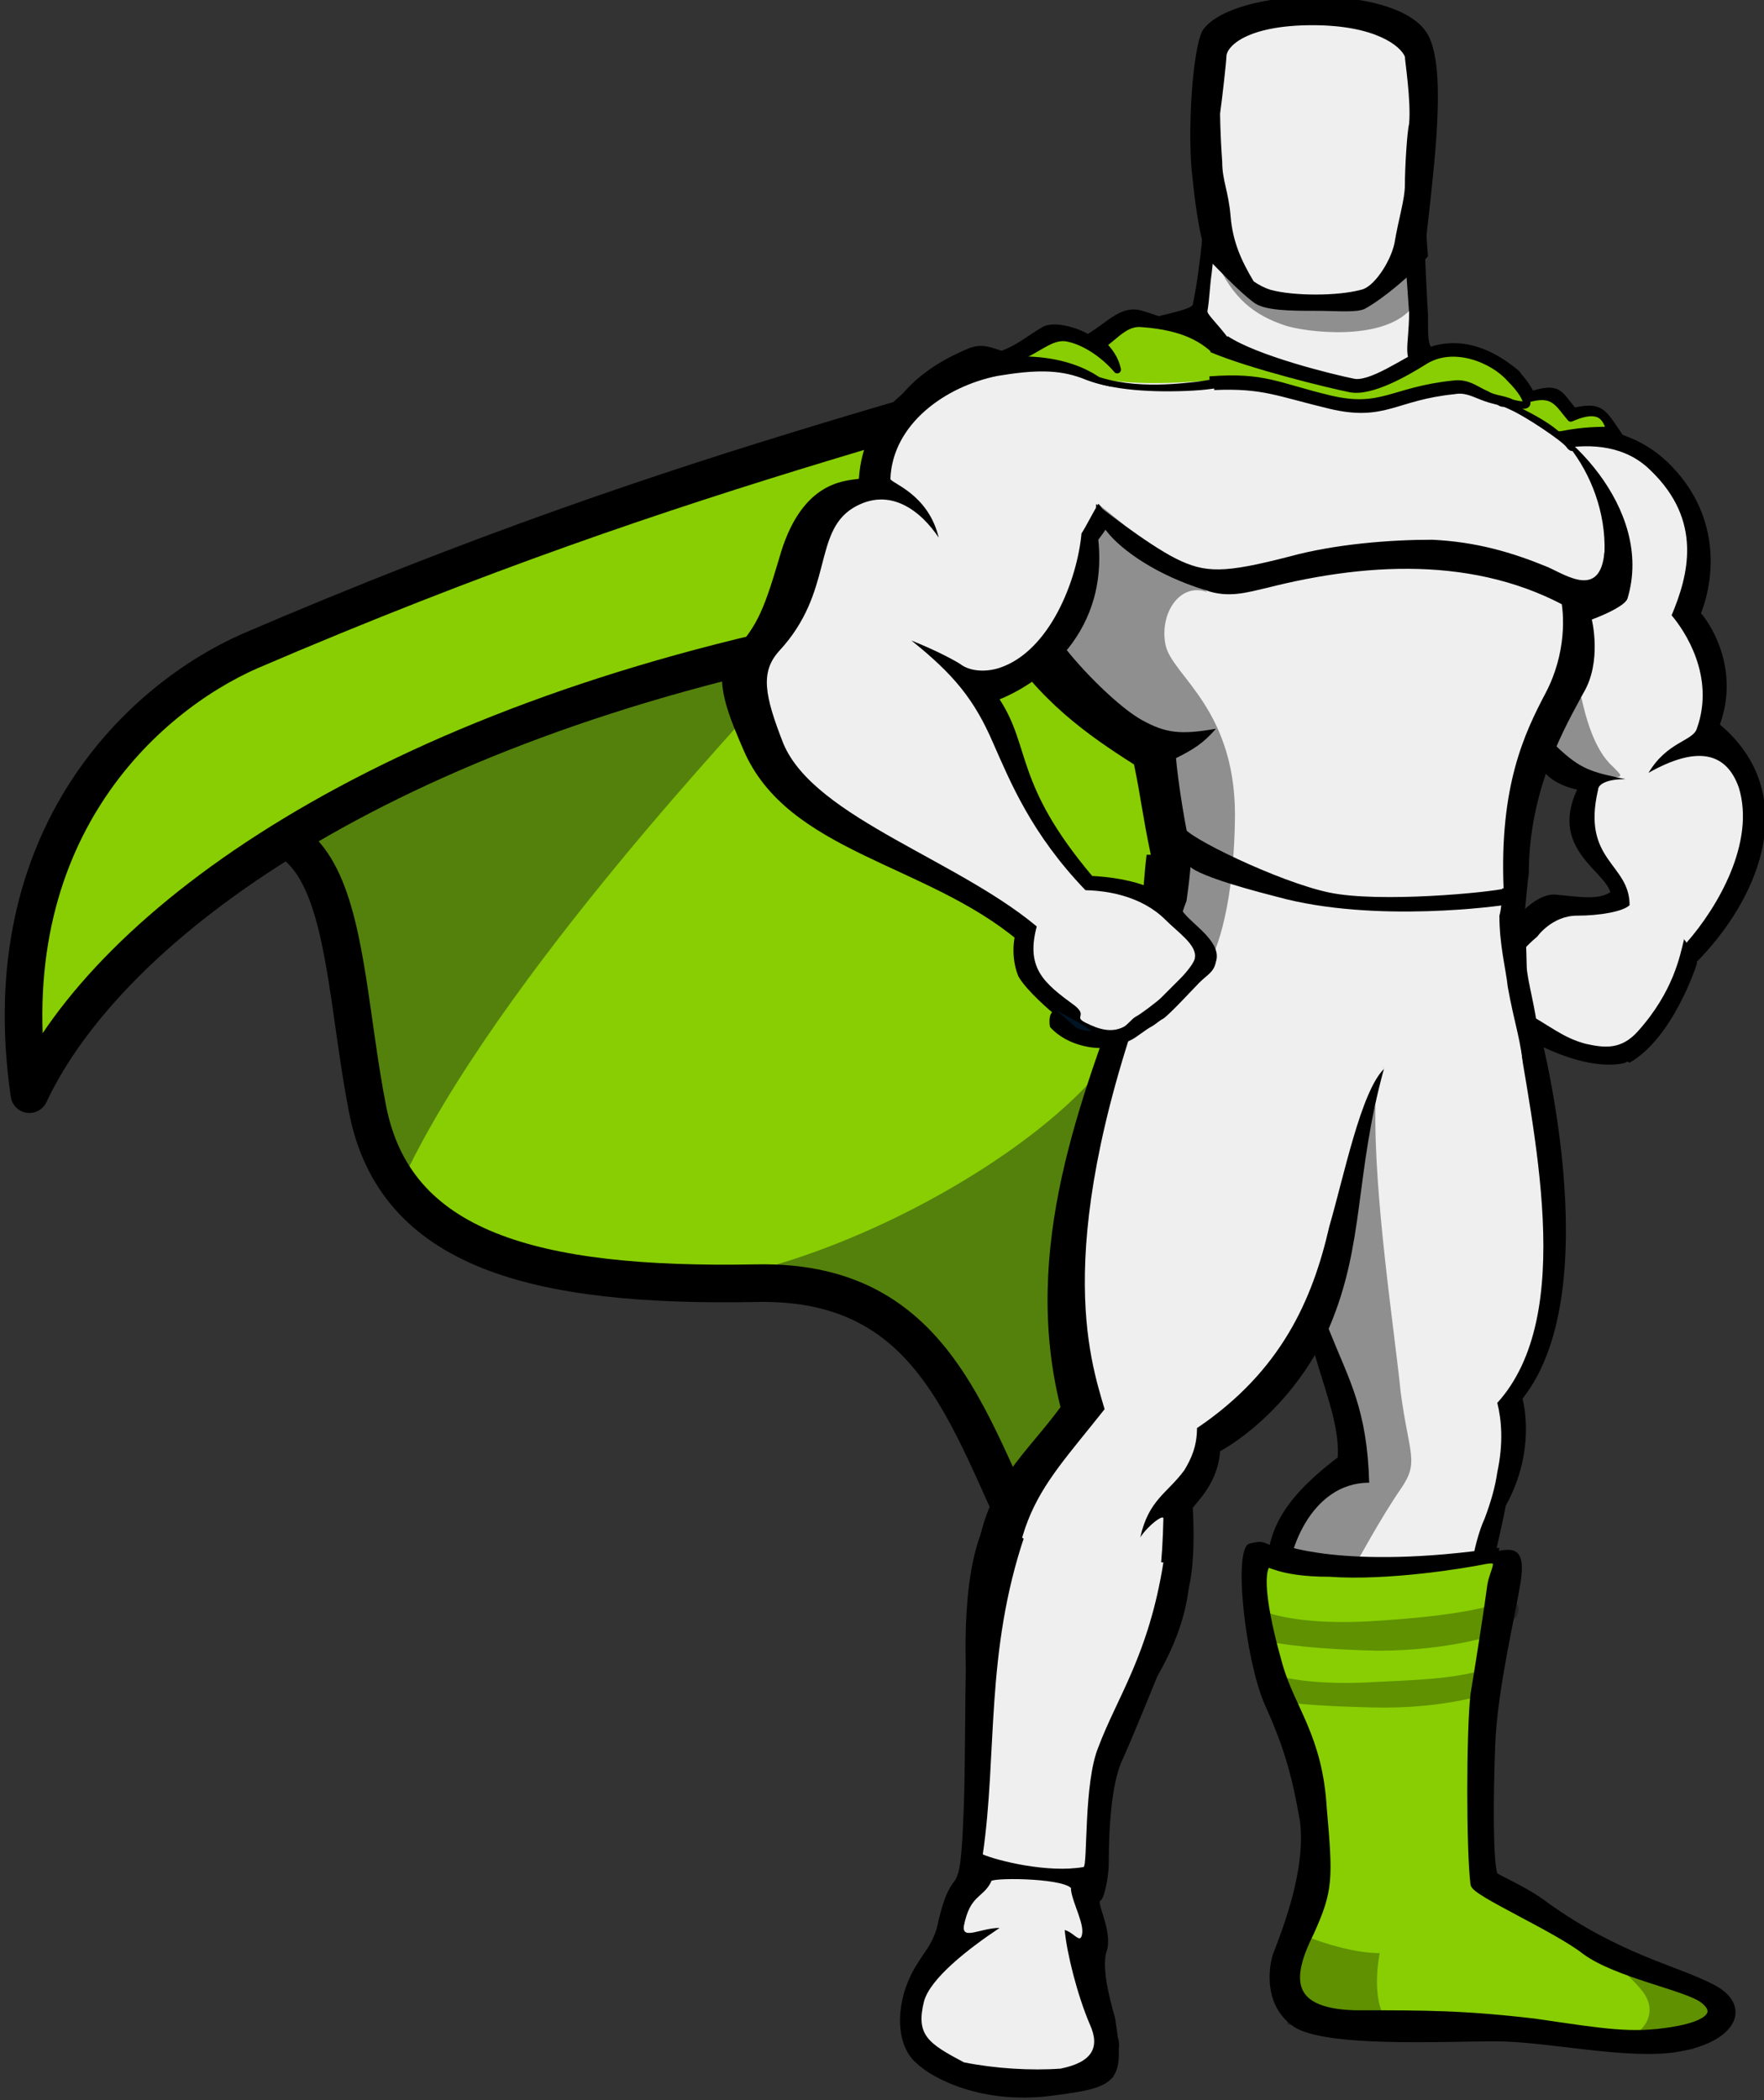 <svg xmlns="http://www.w3.org/2000/svg" xmlns:xlink="http://www.w3.org/1999/xlink" viewBox="0 0 84 100"><rect x="0" y="0" width="84" height="100" fill="#333333" stroke="none"/><defs><path id="a" d="M40.8 22.9c-4 1.3-6.4 2.3-14.5 6-4.5 2-16.9 7.1-19.9 12.6 10.4-6.1 9.5 3.1 11.1 11.3 1.3 6.7 7.9 8.5 18.5 8.3 9.3-.2 10.3 7.9 13.9 14.3C55.3 48.9 54.7 44.7 56 41c-.8-10.4-9.8-20.1-15.2-18.1"/></defs><use xlink:href="#a" overflow="visible" fill="#88ce02"/><clipPath id="b"><use xlink:href="#a" overflow="visible"/></clipPath><path d="M48.4 74.1c4.2-5.3 2.9-12 2.9-17.9 0-2.5 1.8-6 .9-5-3.4 3.9-10.8 8.1-17.1 9.5-16 3.4-16.8 7.3-15.8 8.6 2 3.6 28.3 8.8 29.1 4.8m-12-45.2c-5.1 2.1-19 7.7-22.7 9.7-.7.3-9.1 4.9-9.1 4.9.8 2.4 9.8 16 10.5 15.9-.8 5.1 2.2 1.3 3.2-1.1 3.4-9.5 16.8-23.6 17.3-24.3.2-.3-.3-1.8.5-3.3 1.2-1.9 3.2-3 .3-1.8" clip-path="url(#b)" fill-rule="evenodd" clip-rule="evenodd" fill="#54810c"/><path d="M40.8 22.9c-4 1.3-6.4 2.3-14.5 6-4.5 2-16.9 7.1-19.9 12.6 10.4-6.1 9.5 3.1 11.1 11.3 1.3 6.7 7.9 8.5 18.5 8.3 9.3-.2 10.3 7.9 13.9 14.3C55.3 48.9 54.7 44.7 56 41c-.8-10.4-9.8-20.1-15.2-18.1" fill="none" stroke="#000" stroke-width="1.791" stroke-miterlimit="10"/><path d="M61.4 14.3C46.3 19.5 33.8 21.6 11.9 31c-5 2.2-12.3 8.7-10.5 21.1C5.2 44 18.2 34.5 40.3 30.2c7.3-3.5 14.1-5.4 22.2-8.6-.6-3.6-.6-5-1.1-7.3" fill-rule="evenodd" clip-rule="evenodd" fill="#88ce02" stroke="#000" stroke-width="1.791" stroke-linejoin="round" stroke-miterlimit="3.582"/><g clip-rule="evenodd"><path d="M53.1 96.1c.5 3.1.1 3.3-3.1 3.7s-5.6-.8-6.4-1.6c-.9-.8-1-2.6-.2-4.2.5-1 1.1-1.4 1.3-2.6.3-1.2.5-1.5.8-1.9.2-.4.3-.8.4-3.6.1-2.8 0-8.1.3-10.3.3-2.3 10.2 1 10.2 1s-2.3 5.8-3 7.3c-.6 1.4-.6 4.2-.6 4.8s-.2 1.7-.4 1.8c-.2.1.6 1.5.3 2.4s.3 2.8.4 3.2zm3.7-87.5c-.3-2.2 0-6.5.5-7.2 1.5-2 9-2.2 10.6.1.7 1 .6 3.4.5 5s-.5 4.9-.6 5.9c-.1.8-8.3 2-10.2-.1-.5-.5-.8-3.7-.8-3.7zm16.9 82c3.5 2.5 6.2 3 7.9 3.9 1.8.9 1.3 2.7-1.7 3.2-2.4.4-6.2-.5-8.7-.5-2.5 0-8.1.3-9.6-.7-1.7-1.2-1-3.4-1-3.4.5-1.3 1.6-4.1 1.3-6.4-.4-2.3-.8-3.6-1.7-5.6-.9-2.1-1.5-7.4-.7-7.6s.6 0 1.6.3 2.2.6 4.4.6 4.7-.4 5.6-.5c.9-.2 1.6-.3 1.3 1.5-.3 1.8-1.1 5.1-1.2 7.7-.1 2.6-.1 5.5.1 6.1.3.2 1.5.7 2.4 1.4zm7-44.9s-1.1 3.7-3.3 4.9c0 0-1.6.6-4.8-1.2-.9-.5-1.6-2.3-1.6-2.8.1-1.4.9-2 .9-2s.9-1.5 2-1.5 2.9.2 3.5-.3c.7-.6 3.5 1 3.3 2.9z" fill-rule="evenodd"/><path d="M57.4 9.7s-.2 2.9-.6 4.8c-.1.3-1.8.5-3.1 1 2.4 6.9 16.9 6.8 18.8 3.4-.9-.6-2.8-1.6-3.6-2-.9-.3-.9-.2-.9-1.9-.1-1.6-.2-4.6-.3-5.4-.1-.7-8.9-.7-10.3.1z" fill-rule="evenodd"/><path d="M57.9 9.7s0 1.7-.2 3.3c-.1.7-.1 1.2-.2 1.8-.1.3 2 1.7 2.5 4.8 2.8 6.1 9.1 3.1 11.7.2-.9-.7-2.4-1.5-4.1-2.2-.9-.4-.5-1.1-.5-2.7-.1-1.6-.3-4-.4-4.8 0-1-7.4-1.2-8.8-.4z" fill-rule="evenodd" fill="#efefef"/><path d="M57.4 9.7s-.1 1-.2 2.3c.8.8 1.7 1.8 2.5 2.4.5.4 1.8.4 2.9.4 1.1 0 2 .1 2.4-.1.9-.5 2.2-1.6 3-2.5-.1-1.1-.1-2-.2-2.4-.2-.9-9-.9-10.4-.1z" fill-rule="evenodd"/><path d="M62.6 14c-.7 0-1.5 0-2.1-.2-.3-.1-.6-.2-.8-.4-.4-.3-.8-.6-1.3-1-.9-.7-1-1.1-1-1.3.4-3.6-.1-6.7-.1-6.7s-.4-1.6 1.8-2c2.2-.4 3.5-.4 3.5-.4s1.3 0 3.5.4 1.8 2 1.8 2-.5 3-.1 6.7c0 .2-.1.6-1 1.3-.8.6-1.4 1.2-2.1 1.3-.6.3-1.4.3-2.1.3z" fill-rule="evenodd"/><path d="M62.6.7c-3.8 0-4.6 1-5.6 2.2-.2.3 0 2 .3 5.7h.5s-.3-1-.3-2.3c0-1.2.3-1.1.1-1.5-.2-.2-.6-.8.4-1.4 1-.6 2.6.5 4.6.5 1.9-.1 3.6-1.1 4.6-.5s.6 1.1.3 1.5c-.2.3 0 .2.1 1.5 0 1.2-.3 2.3-.3 2.3h.5c.4-3.7.6-5.3.4-5.6-.9-1.3-1.8-2.4-5.6-2.4zm18.2 45.2s-1.1 3.5-3.2 4.7c-.5-.2-.4-.6-.8-1.1-.1-.2-.5-.3-.7-.5-.1-.2-.1-.5-.4-.7-.3-.2-.4-.1-.6-.3-.2-.2-.3-.5-.5-.7-.1-.1-.6-.2-.7-.3-.3-.3-2.8-.8-2.7-1.4.2-.9.7-1.5.7-1.5s1.1-1.6 2.2-1.5c1.1.1 2.1.3 2.7-.2.6-.5 4.1 1.6 4 3.5z" fill-rule="evenodd"/><path d="M73.3 20.5s3.6-.9 6.1 1.5c2.5 2.4 2.3 5.4 1.6 7.2.6.7 1.8 2.8.9 5.3 3.8 3.2 2.1 8.1-1.2 11.4 0 0-.8-3-4-3.2.1-1.1-3-2.1-1.6-5.1-2.2-.5-2.1-2-2.5-3.8-.4-1.7.7-13.3.7-13.3z" fill-rule="evenodd"/><path d="M72 22.1s4.2-2.1 6.6.3c2.5 2.4 1.8 5 1 6.9.6.7 2.1 2.9 1.2 5.4-.2.6-1.4.6-2.3 2.1 2.3-1.3 3.7-1 4.3.7.8 2.6-1 5.7-2.5 7.4 0-.1-.1-.1-.1-.2-.2.8-.5 2.5-2.2 4.4-.8.9-1.6.8-2.5.6-1.1-.3-1.6-.8-3.2-1.7-.9-.5-.4-1.1-.4-1.7 0-.1.1-.3.3-.5.1-.3.4-.7 1-1.2 0 0 .7-1 1.9-1 1.1 0 2.2-.2 2.5-.5 0-2-2.3-2.1-1.5-5.5 0-.2.3-.5 1.3-.5-1.4-.3-2-.4-3-1.3-.7-.6-1.2-1.4-1.4-2.4-.5-2-1-11.3-1-11.3z" fill-rule="evenodd" fill="#efefef"/><path d="M59.9 18.5c-.3-.5-2.1-2.7-5.5-3.7-1-.3-1.6.5-2.6 1.1-.3-.2-1.6-.7-2.2-.3-.7.4-1.1.8-1.9 1.1-.4-.1-.9-.4-1.6-.1-.7.3-2.3 1-3.4 2.5-.7 2.5 12.1.6 12.1.6l5.1-1.2z" fill-rule="evenodd"/><path d="M60 18.5c-1.9-.6-1.5-2.8-5.6-3.1-.8-.1-1.3.6-1.9 1 .3.3.6.7.7 1.2-.5-.6-1.4-1.3-2.3-1.5-.8-.2-1.4.5-2.4.9.2.2.4.4.6.8-.8-.5-1.4-.7-2.4-.3-.7.3-2.2.9-3.3 2.4-.7 2.5 11.6-.3 11.6-.3l5-1.1z" fill-rule="evenodd" fill="#88ce02" stroke="#000" stroke-width=".358" stroke-linejoin="round" stroke-miterlimit="3.582"/><path d="M70.8 19.4v-1.2c0-.1-.4-.4-.5-.5l-.1-.1s.9-.5 1.6-.2c.7.2 1.2 1.2 1.2 1.2 1.3-.4 1.4.1 2 .8 1.4-.3 1.5.2 2.4 1.5 0 0-1-.1-3 .1s-3.6-1.6-3.6-1.6z" fill-rule="evenodd"/><path d="M70.6 19.1s.4-.3.2-.4c.6-.3 1.5-.7 1.9.3 1.3-.4 1.5.2 2.1.9 1.6-.7 1.7.2 1.9.6-.5 0-1.3 0-2.3.2-2 .3-3.9-1.6-3.8-1.6z" fill-rule="evenodd" fill="#88ce02" stroke="#000" stroke-width=".358" stroke-linejoin="round" stroke-miterlimit="3.582"/><path d="M51 17.7s3.3 1.2 6 1c2.8-.2 7.4-.4 10 1 0 0 2.6-.9 5-.3 2.4.6 6.8 4.8 5.5 9.1-.1.3-.9.7-1.7 1 0 0 .5 2-.4 3.5-.8 1.5-2.6 4.5-2.6 8.6-.1.7-.2 2.1-.3 2.8-4.5-.2-11.4-1.8-18.1-1.7.1-.8.1-1.2.2-2h.2c-.4-1.9-.5-2.9-.8-4.3-2.2-1.4-4.5-3-6.4-6-1.9-2.8 3.4-12.7 3.4-12.7zm22.2 30.9s3.5 12.7-.7 18c0 0 .7 2.4-.8 5.1-.2 1.1-.5 2.2-.7 3.3-.7 4.8-2 6.8-2.3 14.4l-3.5-.1s-.4-5.5-1.6-8.4c-.7-1.6-3.4-3.9-3.3-6.1.1-1.7.5-3.2 3.4-5.4.2-3.3-3.1-6.5-2.6-18.8l12.1-2z" fill-rule="evenodd"/><path d="M72.1 48.1c.9 5.8 3 14.5-.8 18.7.2.8.3 1.9 0 3.3-.1.7-.3 1.4-.6 2.2-.6 1.3-.8 3.4-1 4.6-.7 4.8-.8 5-1.1 12.6l-3.5-.1s-.4-5.5-1.6-8.4c-.7-1.6-2.1-3.1-2.2-5.3-.1-1.7 1.1-5.1 3.9-5.1-.2-7-3.4-5.5-4.2-20l11.1-2.5zM51 17.7s1.2.4 2.7.5c1.4.1 2.9 0 4.2-.1 2.8-.2 6.6-.5 9.2 1 0 0 1.4-.5 3-.4.7 0 1.4.6 2.2.8 2.5.7 5 4.8 3.8 8.6-.1.3-.9 0-1.8.3.2.8.3 2.7-.7 4.6-1 1.9-2.2 4.4-2 9.3-6-.3-8.7-.7-14.7-.9-.5-2.1-.8-4.2-.9-5.3.8-.4 1.3-.7 1.9-1.4-1.7.3-2.4.2-3.5-.4-1.1-.6-2.9-2.4-3.8-3.6-.1-.1-.8 1.8-2.2 1.8-.5-.7 1.6-2.9 1.3-3.6-1.3-3 1.3-11.2 1.3-11.2z" fill-rule="evenodd" fill="#efefef"/><path d="M72.6 43.4s.1 2.1.1 2.6c0 .6.5 2.3.5 3.1-.7 1.1-3.4 3.5-8.3 4.4-4.9 1-11.5-6.7-11.5-6.7.2-.8.7-2.9 1.1-4.1.1-.1.2-.4.2-.5.5-.7 17.9 1.2 17.9 1.2z" fill-rule="evenodd"/><path d="M71.4 43.6c0 1.4.3 2.5.4 3.4.3 1.7.7 2.8.7 3.8 0 3.3-4.4 2.8-8 2.9-4.9 1-9.1-6.7-9.1-6.7.3-1.3.6-2.8 1.1-4.1.1-.7.2-1.5.2-1.9 7 0 11.9.4 14.8.7.1.5 0 1.6-.1 1.9z" fill-rule="evenodd" fill="#efefef"/><path d="M65.9 50.9s-3.1-6.7-12.2-4.7c-2.2 6.1-5.1 13.2-3.2 20.8-1.9 2.6-4.1 4-4.1 8.8 0 4.8.3 5.6.3 5.6l6.7.4s2.2-2.8 3.1-5.8c.3-.9.4-2.4.3-4.2.2-.3 1.2-1.2 1.3-2.7 0 0 3.3-1.7 5.2-5.9 1.7-4 1.2-7.2 2.6-12.3z" fill-rule="evenodd"/><path d="M65.9 50.9c-.2-.6-2.5-6.8-10.9-5-5 13.3-3.1 18.8-2.4 21.2-3.4 4.3-4.9 5.2-4.3 13.9h4.5c2-3.3 2.5-4.5 2.6-8.7 0-.2-.7.3-1.1.9.4-1.8 1.3-2.1 2.1-3.2.3-.5.6-1.1.6-2 4-2.7 5.5-6.1 6.3-9.6.7-2.4 1.5-6.4 2.6-7.5z" fill-rule="evenodd" fill="#efefef"/><path d="M51.7 41.7s1.6 0 2.9.5c1.3.5 1.3.7 1.8 1.3.5.6 1.8 1.4 1.5 2.3-.1.5-.4.6-.8 1-.2.2-1.4 1.5-1.7 1.7-.2.1-.4.3-.6.4-.2.1-.7.5-.9.6-.6.3-1 .4-1.6.4 0 0-1.4 0-2.3-1 0 0-.1-.5.1-.7 0 0-1.2-1-1.6-1.7-.3-.7-.3-1.6-.1-2.2.3-.5 2.5-2 3.3-2.6zm1.4 55.8l-.1 1.4s-.5.7-4.4.6c-3.9-.1-4.9-1.3-5.3-1.9l-.2-1.6s.7-1.1.9-1.1c1.3.1 5.6 1.8 8.6 2.3.3.1.3.2.5.3zm8.4-3c0 .7-.1.6-.1 1.3.7.5 2.4.8 5.7.7 4.8-.1 9.2 1.5 14.5.5v-1l-.5-.1L62 94.4l-.5.1z" fill-rule="evenodd"/><path d="M65.6 96.5h1.5c3.1-.1 6 .6 9.2.7 1.7-.1 3.8-.4 3.5-1.6l-16.2-1.4c-1.1 1.1-.3 2 2 2.3zM47 72.4c.5.3 4 2.4 9.7 2.1-.1 1.1 0 3.2-2.6 6.9-1.2 1.8-2.4 5-2.6 9.1 0 .9.6 1.7-.1 2.9.2.7 1.1 2.2 1.6 3.1.5.9.7 1.9-2.4 2-3.1.1-8.1-.3-7.4-2.7.4-1.3 1.3-2.6 1.4-3.1.1-.5.1-2.1 1.1-3.1.8-2.9.6-5.6.4-8.2-.2-2.5-.3-6.8.9-9zm5.3-46.7c4.1-5.4.7-9.8-5.9-8.5-2.6.5-5.3 2.3-5.5 5.6-.8.1-2.8.2-3.8 3.8-.8 2.7-1.1 3.3-2.4 4.7-.8 1 .1 3 .7 4.4 2.1 4.9 8.7 5.4 13.1 9.1 1.5-.4 3-2 3.5-3.1-3.7-4.4-2.9-6.1-4.4-8.4 1.5-.6 5.2-2.8 4.7-7.6z" fill-rule="evenodd"/><path d="M51.5 25.4c.2-.3.6-1.1.8-1.4 0-.1.7 1 .8 1 1.6-2.5 1.9-6.2.2-6.5-.4-.1-1.1-.2-1.8-.5-1.1-.4-2.2-.4-4-.1-2.5.5-5 2.3-5.1 4.9 0 .2 1.8.7 2.3 2.8-.8-1.2-2.3-2.5-4.1-1.4-1.9 1.2-.9 4-3.5 6.8-.9 1-.7 2.1.2 4.4 1.5 3.6 8.6 5.6 12.4 9 .9-.4 1.6-1.3 2-2-2.6-2.7-3.6-5.2-4.4-7-.9-2.1-1.9-3.3-3.9-4.9 1 .4 1.8.8 2.3 1.1.5.4 1.3.4 1.9.2 2.4-.8 3.7-4.2 3.9-6.4z" fill-rule="evenodd" fill="#efefef"/><path d="M76.4 26.3c-.2 2.2-1.8 1.1-2.7.7-1.7-.7-3.4-1.2-5.5-1.3-2 0-4.6.2-6.8.8-3.1.8-4 .8-5.4.1-1.4-.7-3.8-2.6-3.8-2.6s-.1.6.5 1.3c.7.9 2.4 2.1 4.7 2.8 1.1.4 2 .1 2.9-.1 5.1-1.3 10.5-1.5 15 1.3.2.1 1-.2 1.4-.8.6-.7-.3-2.2-.3-2.2z" fill-rule="evenodd"/><path d="M50.3 48.1c.5.3 1 .5 1.7 1 0 0-.5 0-.8-.2-.2-.2-.8-.7-.9-.8 0 .1 0 0 0 0z" fill-rule="evenodd" fill="#001423"/><path d="M66.9 2.7c-.2-.5-1.4-1.5-4.4-1.5-3.1 0-4.1 1-4.1 1.5 0 .2-.2 2-.3 2.7 0 0 0 .9.1 2.3 0 .9.3 1.4.4 2.6.1 1.2.5 2.1 1.1 3.1.3.2.5.3.8.4 1.1.3 3.2.3 4.3 0 .6-.1 1.4-1.3 1.6-2.2.2-1.2.5-2.1.5-2.8 0-.8.1-2.5.2-2.9.1-1.1-.2-3-.2-3.2z" fill-rule="evenodd" fill="#efefef"/><path d="M60.9 73.5s3 1.3 10.5.2c0 0-2.1 10.7-1.1 16 0 0 .9 1.4 8.2 4 0 0 3.2.8 3.1 2.4 0 0 .1.3-3.8.2-3.9-.1-7.6-.8-10.2-.8s-5.3.1-5.8-.6.1-2.5.8-3.5c.8-1.1.6-1.9.5-3.9 0-5-3.9-10.3-2.2-14z" fill-rule="evenodd"/><path d="M60.3 74.5c-.4.6 0 2.7.6 4.8.6 2.1 1.9 3.4 2.1 6.8.3 3.4.3 3.9-.6 5.9-1 2-1.3 3.8 2.1 3.9 3.4 0 5.2 0 8.6.4 3.4.5 4.6.7 6.5.4 1.9-.3 2.3-.9 1.5-1.5-.8-.6-4.1-1.2-5.6-2.3-1.4-1.1-5.3-2.8-5.3-3.2-.2-1.6-.2-7.2 0-9 .3-1.8.7-4.4.8-5.2.1-.7.7-1.4-.3-1.2-1 .2-4.6.8-7.4.6-2.5 0-2.9-.6-3-.4z" fill-rule="evenodd" fill="#88ce02" stroke="#000" stroke-width=".358" stroke-linejoin="round" stroke-miterlimit="3.582"/><path d="M62.2 92.2c1 .4 2.4.8 3.5.8 0 0-.4 1.9.2 3s-4.6.4-4.6.4l-.2-4 1.1-.2zm15.2 4.9c.9-.3 1.6-1.3.8-2.3-.8-1-1.5-1.2-.4-1.2 1 0 4.8 2.2 4.8 2.2l-2 1.8-3.2-.5zM60.1 76.7c1.3.5 3.3.6 5.1.5 1.7-.1 4.3-.3 6-.8 1.6-.5 1 .6 1 .6l-.9.8s-2.2.8-5.7.8c-4.2-.1-5.4-.5-5.4-.5l-.1-1.4zm.1 2.9c1.3.5 3.3.6 5.1.5 1.7-.1 4-.1 5.7-.7.7-.2.3.7.3.7l-.3.5s-2.2.8-5.7.7c-4.2-.1-4.9-.4-4.9-.4l-.2-1.3z" opacity=".3" fill-rule="evenodd"/><path d="M60.9 73.5s5 1.8 10.6.6c0 0-2.2 10.2-1.2 15.5 0 0 .9 1.4 8.2 4 0 0 3.2.8 3.1 2.4 0 0 .1.3-3.8.2-3.9-.1-7.6-.8-10.2-.8s-5.3.1-5.8-.6.1-2.5.8-3.5c.8-1.1.6-1.9.5-3.9 0-4.9-3.9-10.2-2.2-13.9z" fill="none"/><path d="M60.9 73.5s5 1.7 10.6.5c0 0-2.2 10.3-1.2 15.6 0 0 .9 1.4 8.2 4 0 0 3.2.8 3.1 2.4 0 0 .1.3-3.8.2-3.9-.1-7.6-1.2-10.2-.8-2.7.5-5.3.3-5.8-.6-.4-.8.1-2.5.8-3.5.8-1.1.6-1.9.5-3.9 0-4.9-3.9-10.2-2.2-13.9z" fill="none"/><path d="M56.4 39.4c0 .4 4.5 2.6 6.9 3.1 2.4.5 7.6 0 8.4-.2l-.1.8s-6.1.9-10.8-.4c-4.7-1.2-4.2-1.6-4.2-1.6l-.2-1.7z" fill-rule="evenodd"/><path d="M46.8 88.3c.7.3 3.1.9 4.8.6.2-.1 0-4 .7-5.7.9-2.4 2.4-4.4 3.1-8.8-2.4-.2-5.2-.8-6.6-1.3-1.9 5.6-1.3 10.4-2 15.2zm3.9 3.6c.4.1.7.6.8.3.2-.5-.4-1.5-.5-2.2v-.1c-.5-.5-4-.5-3.8-.3-.4.8-1 .6-1.3 2.1-.1.7.8.1 1.7.1-1.5 1-3.3 2.4-3.6 3.5-.4 1.6.2 2 1.9 2.9 1.5.3 3.2.4 4.6.3 1.5-.3 1.9-1 1.4-2.1-.6-1.4-1.1-3.4-1.2-4.5z" fill-rule="evenodd" fill="#efefef"/><path d="M51.3 17.5c1.9 1.1 4.5.8 5.5.7.2 0 2.5-.4 2.6-.4.2 0 .2.2.2.2s-.9.5-2.8.6c-1.8.1-4 0-5.2-.6-1.4-.5-.3-.5-.3-.5zm19.5 1.1c.3.3 2.6 1.1 3.6 2.1.9.9.4.9.2.6s-2-1.5-2.7-1.8-1.5-.8-1.5-.9c-.1-.1.4 0 .4 0z" fill-rule="evenodd"/><path d="M51 42.4c1.7-.1 3.4.3 4.5 1.4.6.6 1.5 1.2 1.4 1.8 0 .2-.4.7-.7 1l-.9.9c-.2.2-1 .8-1.2.9-.2.1-.4.4-.6.5-.6.3-1.2.1-1.8-.2-.6-.3.1-.3-.5-.8-1.5-1.1-2.4-1.8-1.8-3.9.2-.6.8-1 1.6-1.6z" fill-rule="evenodd" fill="#efefef"/><path d="M57.5 28.2c-1.3-.5-2.3 1-2 2.5.3 1.5 3.5 3.1 3.3 8.6-.1 4.5-1.1 6.3-1.1 6.3l-2.2-2.8s-.3-6.2-1.1-7.1c-.7-.9-3.1-2.6-4-3.4-.9-.9 1-2 .9-3.6-.1-1.6 1-4.7 1-4.7l5.2 4.2zm8 24.4c-.1 4.3.9 10.7 1.2 13.7.4 3 .9 3.3 0 4.6-.9 1.3-2.1 3.5-2.1 3.5l-3.9-.3s3.2-4 3.3-4.8c.2-.8-1.6-6.4-1.6-6.4l3.1-10.3zm-7.6-40.2c.8 1.8 1.8 2.6 3.3 3.1.9.3 4.6.8 6-.8.6-.7.2-2.7.2-2.7l-3.3 2.6-4.4-.8-.5-1.3-1.3-.1z" opacity=".4" fill-rule="evenodd"/><path d="M58.2 16.4c1.5 1 5.2 1.9 6.2 2.1 1 .2 2.7-1.1 3.5-1.4.9-.4 2.3-.6 4.1.9.2.2-.4.9-.4.9-.1-.1-.4-.1-.9-.3-.5-.2-.9-.4-1.5-.3-2.9.3-3.3 1.3-5.8.7-2.5-.6-3.2-1-5.6-.9" fill-rule="evenodd" fill="#88ce02" stroke="#000" stroke-width=".946" stroke-linejoin="round" stroke-miterlimit="3.582"/><path d="M57.7 16.6c1.9.8 5.6 1.7 6.6 1.9 1 .2 2.7-.8 3.5-1.3 1.4-.9 3.3-.1 4.1.8.6.6.8 1 .8 1.2 0 .2-.7 0-.7 0-.4-.2-.9-.2-1.2-.4-.5-.2-.9-.6-1.6-.5-2.9.3-3.4 1.3-5.9.7-2.5-.6-3.1-1.1-5.7-.9" fill-rule="evenodd" fill="#88ce02" stroke="#000" stroke-width=".358" stroke-linejoin="round" stroke-miterlimit="3.582"/><path d="M75.3 33.2c.2.9.6 2.5 1.5 3.3.4.4.5.5.1.5s-2.8-.1-2.8-.1l-.7-1.2 1.9-2.5z" opacity=".4" fill-rule="evenodd"/></g></svg>